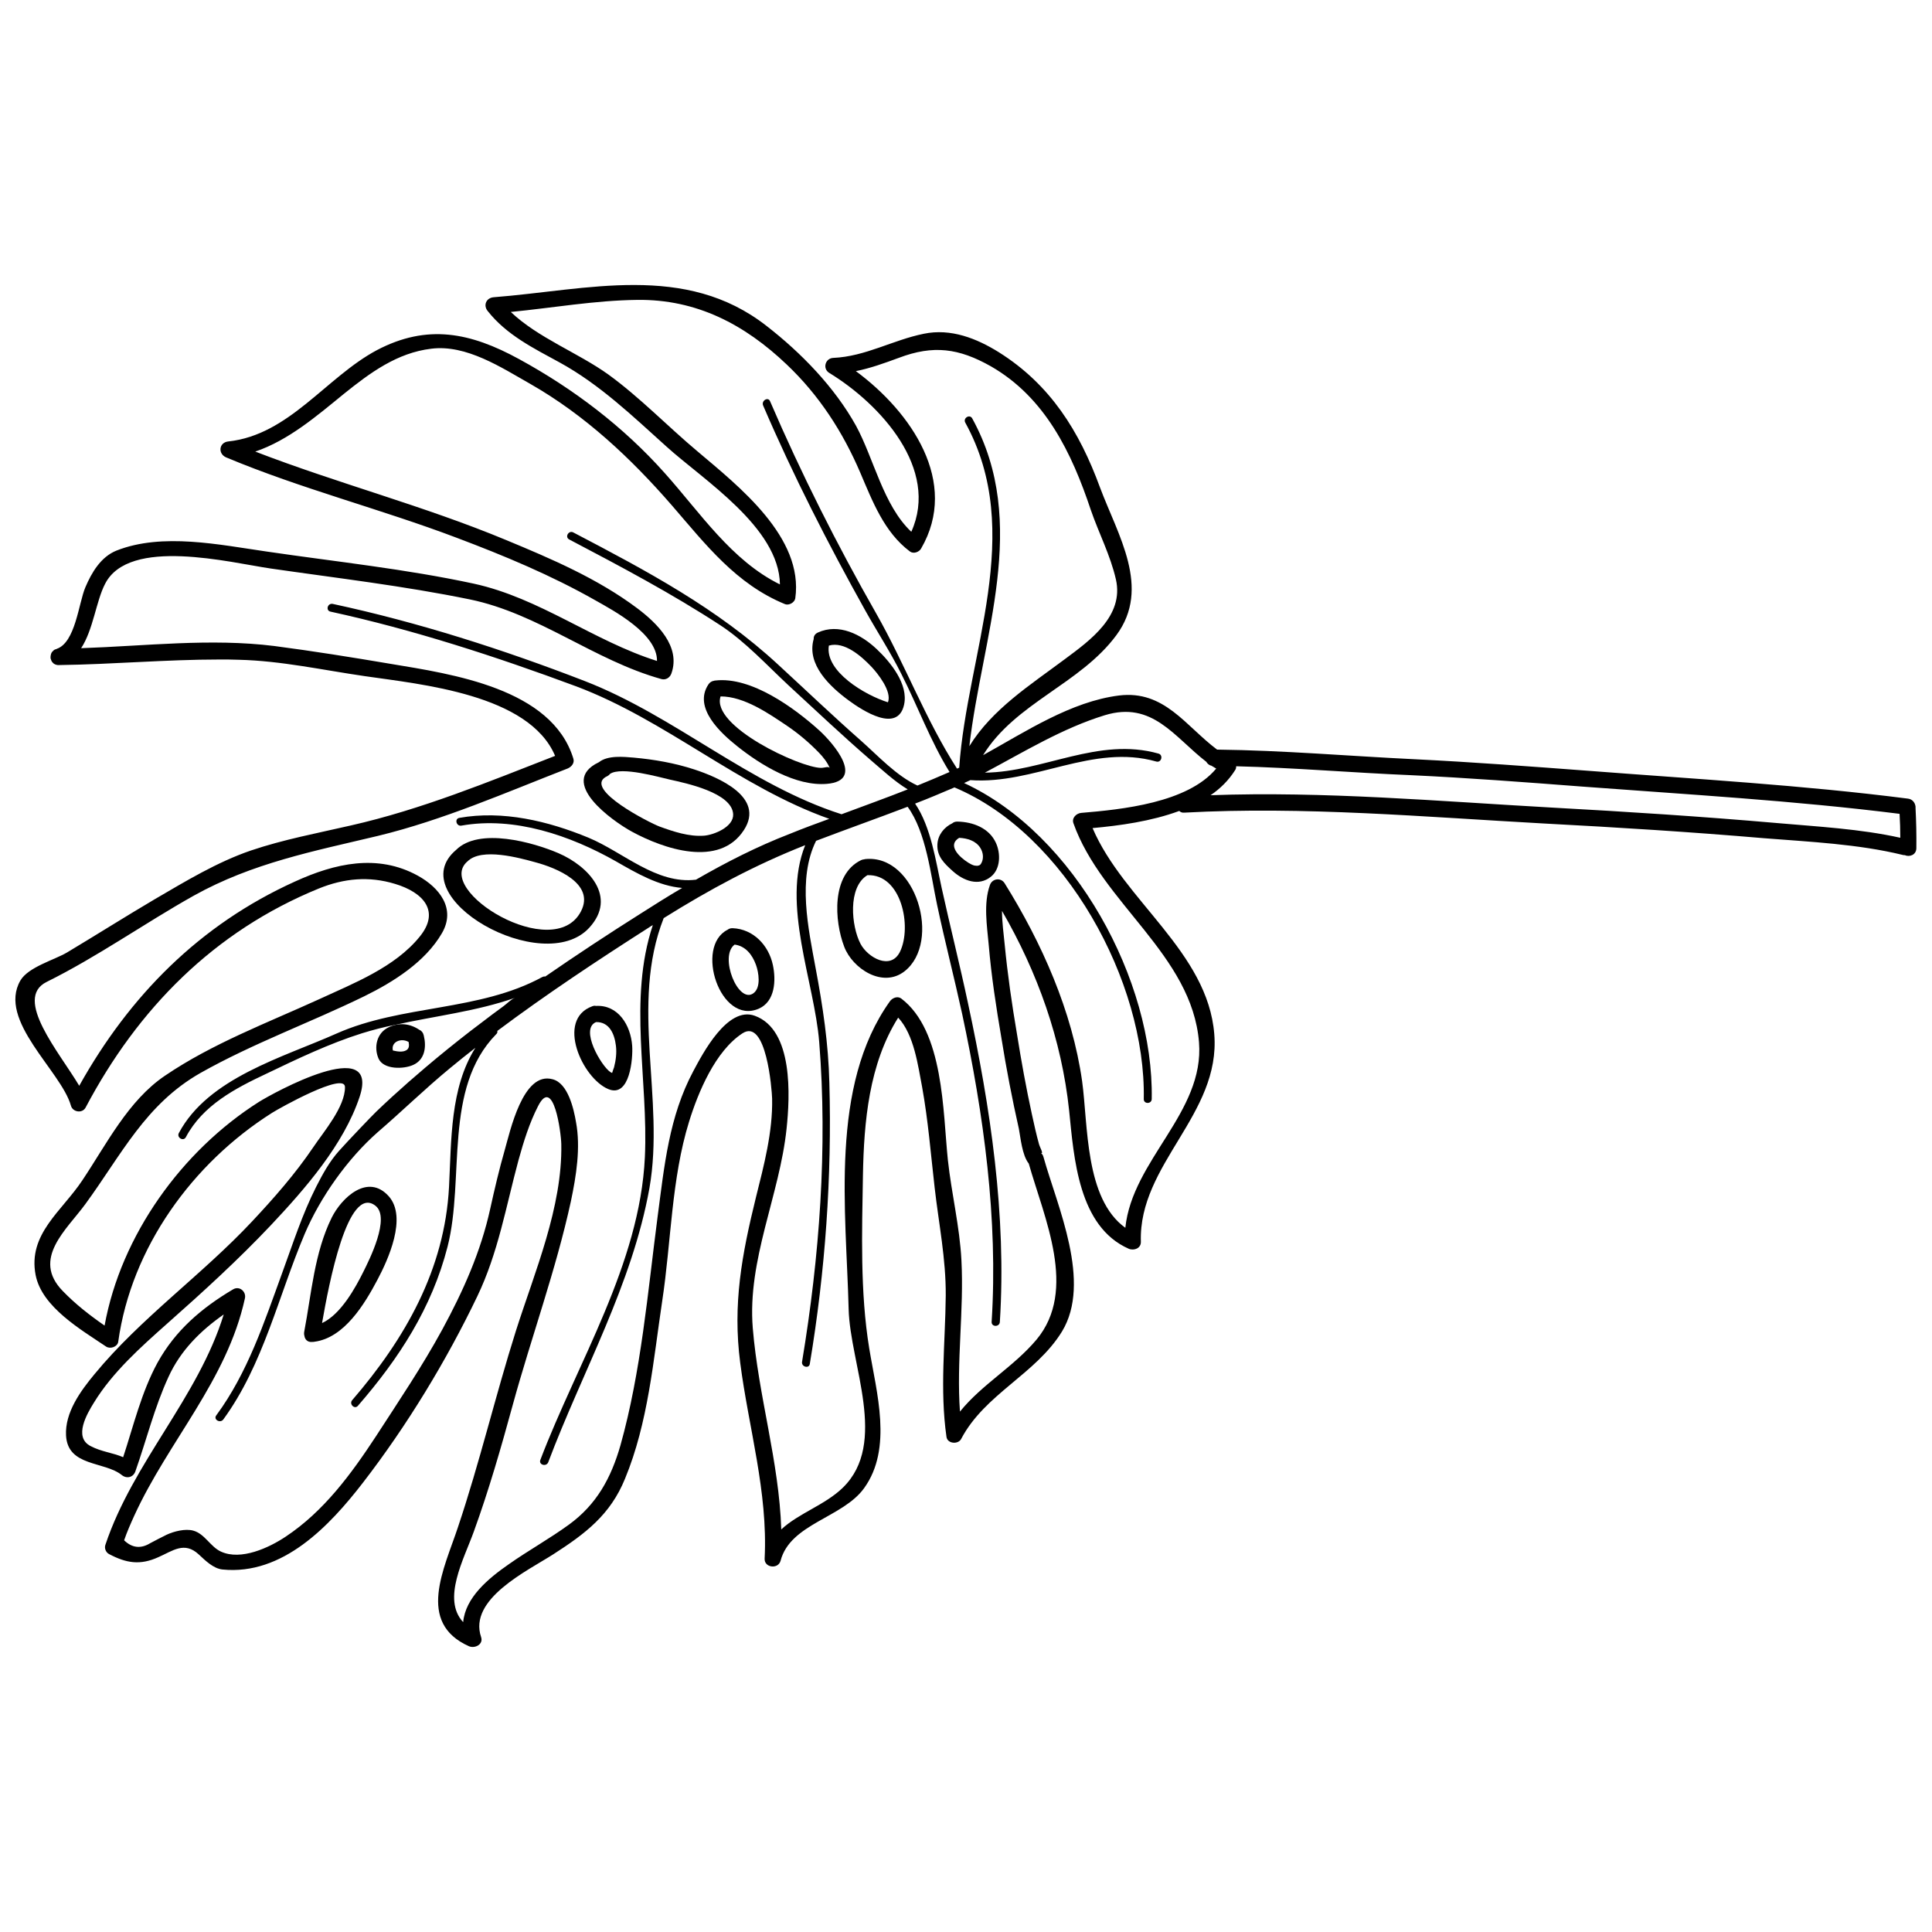 <?xml version="1.0" encoding="UTF-8"?>
<!-- Uploaded to: SVG Repo, www.svgrepo.com, Generator: SVG Repo Mixer Tools -->
<svg width="800px" height="800px" version="1.1" viewBox="144 144 512 512" xmlns="http://www.w3.org/2000/svg">
 <defs>
  <clipPath id="a">
   <path d="m148.09 219h503.81v362h-503.81z"/>
  </clipPath>
 </defs>
 <path d="m253.54 426.2c3.082-1.41 3.492-4.797 2.769-7.75-0.02-0.051-0.039-0.121-0.051-0.172-0.035-0.125-0.074-0.242-0.125-0.363 0.02-0.016 0-0.016 0-0.016-0.012-0.023-0.012-0.035-0.031-0.051-0.039-0.109-0.09-0.195-0.176-0.289-0.207-0.301-0.484-0.523-0.805-0.648l-0.02-0.016c-2.492-1.672-5.379-1.977-8.172-0.625-3.113 1.516-3.91 5.266-2.613 8.266 1.32 2.945 6.644 2.859 9.223 1.664zm-1.254-6.07c0.191 0.945 0.156 1.797-0.676 2.231-0.926 0.52-2.312 0.316-3.488 0.031-0.562-2.277 2.168-3.426 4.164-2.262z"/>
 <path d="m305.2 432.62c5.758 2.414 6.57-8.254 6.332-11.488-0.383-5.41-3.699-10.902-9.613-10.551-0.293-0.082-0.625-0.039-0.984 0.102-9.66 3.539-2.633 19.062 4.266 21.938zm-3.223-17.758c3.473-0.055 4.867 3.074 5.25 6.273 0.238 1.926-0.02 3.879-0.5 5.727-0.039 0.102-0.379 0.996-0.504 1.473-0.102-0.023-0.258-0.102-0.449-0.211-2.434-1.59-8.207-11.48-3.797-13.262z"/>
 <path d="m247.02 461.02c-5.551-6.195-12.508 0.402-15.125 5.688-4.594 9.316-5.359 20.152-7.273 30.215-0.07 0.398-0.051 0.762 0.051 1.09v0.016c0.137 0.926 0.812 1.699 2.023 1.605 0.086 0 0.16-0.012 0.246-0.023 0.051 0.016 0.082 0 0.137 0 0.082 0 0.172-0.023 0.25-0.035 7.926-1.039 13.316-10.027 16.68-16.391 2.828-5.324 7.984-16.574 3.012-22.164zm-17.672 33.605c1.789-10.254 6.797-36.82 14.152-31.09 4.035 3.148-1.652 14.383-3.199 17.488-2.066 4.16-5.965 11.309-10.953 13.602z"/>
 <path d="m339.45 341.82c6.16 4.902 15.426 10.602 23.676 9.91 10.289-0.863 1.656-10.812-1.941-14.102-6.625-6-18.078-14.383-27.613-13.285-0.176 0.012-0.324 0.051-0.48 0.102h-0.02c-0.516 0.102-0.996 0.414-1.355 0.961-4.074 6.203 3.332 12.926 7.734 16.414zm-4.484-13.266c6.258 0 12.82 4.566 17.707 7.863 3.023 2.051 5.809 4.422 8.352 7.047 1.168 1.215 2.273 2.602 2.906 4.152-0.277-0.676-1.367-0.121-2.336-0.121-5.492-0.004-29.293-11.086-26.629-18.941z"/>
 <path d="m311.41 364.37c8.34 4.551 23.195 9.73 29.746-0.414 5.644-8.727-6.84-13.984-13.219-16.062-5.164-1.688-10.574-2.625-15.957-3.113-2.68-0.223-6.918-0.676-9.27 1.223-0.012 0-0.035 0.012-0.051 0.023-10.957 5.219 3.66 15.551 8.75 18.344zm-6.898-14.465c0.105-0.051 0.223-0.121 0.344-0.176 0.02 0 0.02-0.012 0.039-0.012 0.031-0.023 0.051-0.035 0.086-0.051 0.301-0.16 0.523-0.363 0.699-0.59 3.027-2.012 13.121 0.926 15.852 1.527 4.152 0.926 16.461 3.461 16.762 9.164 0.176 3.387-5.098 5.488-7.699 5.699-3.988 0.301-8.113-1.074-11.812-2.422-2.66-1.004-19.941-9.789-14.27-13.141z"/>
 <path d="m300.14 389.88c7.586-8.227-0.277-16.391-8.133-19.773-6.629-2.852-21.043-6.949-27.145-0.863-14.754 12.484 23.023 33.922 35.277 20.637zm-32.238-17.613c3.738-3.715 13.773-0.91 18 0.25 5.508 1.473 15.891 5.648 12.055 13.012-7.234 13.891-39.078-5.613-30.055-13.262z"/>
 <path d="m368.9 329.61c3.691 2.715 12.965 8.762 14.68 1.188 1.238-5.477-3.641-11.387-7.273-14.801-4.121-3.891-10.016-6.902-15.574-4.363-0.828 0.387-1.133 1.039-1.098 1.715-1.941 6.777 4.344 12.641 9.266 16.262zm6.031-8.922c1.586 1.664 5.535 6.551 4.375 9.426-6.109-1.914-16.75-8.203-15.648-15.023 4.121-1.215 8.711 2.898 11.273 5.598z"/>
 <path d="m338.16 389.98c-0.559-0.012-1.012 0.137-1.34 0.414-8.785 4.414-1.996 25.285 8.211 20.938 4.422-1.891 4.648-7.578 3.789-11.598-1.113-5.231-5.184-9.531-10.66-9.754zm5.527 17.227c-4.062 3.012-9.191-9.773-5.008-12.879 2.887 0.363 4.707 2.699 5.656 5.359 0.727 1.977 1.395 6-0.648 7.519z"/>
 <path d="m373.27 371.67c-0.105 0.023-0.211 0.035-0.312 0.074h-0.012c-0.262 0.016-0.504 0.102-0.762 0.211-7.926 3.84-7.082 16.113-4.449 22.965 2.238 5.824 10.211 11.004 15.984 6.473 9.887-7.746 2.996-31.133-10.449-29.723zm9.25 24.523c-2.465 5.062-8.566 1.562-10.473-2.074-2.438-4.637-3.449-15.004 1.824-18.188 9.023-0.34 11.848 13.621 8.648 20.262z"/>
 <path d="m397.7 361.73c-0.523 0-0.938 0.137-1.27 0.402-0.02 0-0.031 0.035-0.031 0.035-2.168 1.012-3.84 3.074-3.977 5.551-0.188 3.25 1.863 5.141 4.074 7.141 2.848 2.551 6.84 4.125 10.141 1.449 2.562-2.074 2.562-6.188 1.293-8.938-1.805-3.961-6.117-5.566-10.23-5.641zm6.328 11.074c-0.242 0.414-0.383 0.539-1.047 0.648 0-0.012-0.621-0.039-0.719-0.066-0.598-0.137-1.125-0.449-1.648-0.762-2.422-1.512-5.672-4.66-2.422-6.59 2.152 0.109 4.363 0.762 5.566 2.602 0.941 1.457 0.91 3.086 0.27 4.168z"/>
 <g clip-path="url(#a)">
  <path d="m651.64 358.14v-0.195c0-0.188 0-0.316-0.066-0.516-0.191-0.832-0.836-1.664-1.988-1.789-27.973-3.586-56.32-5.188-84.484-7.359-15.297-1.148-30.656-2.309-46.012-3.066-17.539-0.84-35.082-2.367-52.547-2.562-8.387-6.277-13.961-15.805-25.988-14.34-12.734 1.598-24.703 9.539-36.031 15.816 8.574-13.895 25.73-18.816 35.332-31.809 9.273-12.543 0.379-26.496-4.359-39.172-5.438-14.844-13.121-27.199-26.754-35.777-5.949-3.715-12.797-6.402-19.906-4.926-8.258 1.664-15.426 6.016-24 6.402-2.109 0.066-2.941 2.812-1.09 3.969 13.633 8.316 29.25 25.473 21.758 42.113-7.426-6.984-9.922-19.398-14.656-28.102-5.691-10.238-14.531-19.324-23.684-26.434-21.566-16.895-47.551-9.539-72.383-7.617-1.984 0.195-2.754 2.18-1.535 3.652 4.992 6.34 12.156 9.855 19.07 13.633 10.625 5.824 19.332 14.211 28.289 22.273 9.734 8.832 29.895 21.438 30.082 36.543-12.863-6.34-21.121-19.004-30.527-29.504-10.941-12.289-24.191-22.34-38.598-30.207-12.863-7.039-24.32-9.406-37.695-2.367-13.441 7.168-23.23 22.461-39.363 24.191-2.492 0.258-2.812 3.258-0.574 4.223 19.84 8.316 41.023 13.695 61.121 21.312 12.543 4.731 25.023 9.922 36.738 16.574 4.863 2.75 16.449 8.891 16.32 16.062-16.832-5.309-30.973-16.637-48.512-20.48-18.113-3.906-36.605-5.824-54.914-8.516-12.48-1.793-27.645-5.055-39.805-0.258-4.16 1.664-6.594 5.824-8.258 9.734-1.793 4.223-2.625 14.656-7.621 16.32l-0.059 0.059c-0.441 0.059-0.699 0.258-0.957 0.574-0.07 0-0.133 0.07-0.133 0.133-0.059 0.059-0.125 0.195-0.195 0.258-0.059 0.125-0.059 0.188-0.125 0.316-0.059 0.258-0.133 0.516-0.133 0.707v0.441c0.133 0.449 0.258 0.832 0.516 1.09l0.324 0.324c0.383 0.258 0.898 0.441 1.473 0.383 14.207-0.191 28.289-1.473 42.496-1.473 1.668 0 3.391 0 5.055 0.07 11.199 0.258 22.398 2.75 33.477 4.348 14.914 2.176 43.453 4.801 50.371 21.121-17.734 6.914-35.457 14.211-54.078 18.43-8.898 2.051-17.855 3.715-26.562 6.656-8.957 3.074-17.277 8.133-25.406 12.871-7.805 4.606-15.488 9.465-23.297 14.141-3.332 1.98-10.242 3.84-12.359 7.422-6.144 10.621 10.758 23.938 13.383 33.156 0.441 1.727 3.008 2.176 3.898 0.516 13.824-26.172 34.051-46.723 61.824-58.051 6.656-2.691 13.25-3.324 20.164-1.219 7.488 2.242 12.09 7.238 6.523 14.02-6.594 8.125-17.539 12.348-26.688 16.574-13.754 6.273-28.223 11.715-40.77 20.227-9.785 6.594-15.547 18.238-21.945 27.773-5.441 8.195-14.465 14.207-12.352 25.086 1.664 8.508 12.156 14.535 18.688 18.949 1.09 0.707 3.008 0.07 3.199-1.285 3.457-24.953 19.715-47.352 40.77-60.668 1.918-1.219 19.262-10.941 19.32-6.848 0.066 5.25-5.691 11.906-8.383 15.934-4.801 7.106-10.438 13.508-16.258 19.715-13.25 14.148-29.441 25.531-41.73 40.445-3.715 4.481-7.871 10.176-7.551 16.262 0.449 8.312 10.176 6.781 14.781 10.488 1.281 1.027 3.012 0.641 3.586-0.957 2.941-8.316 5.055-16.957 8.766-25.02 3.199-7.043 8.516-12.293 14.656-16.586-6.785 22.023-24.066 39.172-31.363 61.059-0.316 0.902 0.125 1.988 0.961 2.434 4.609 2.434 8.258 3.012 13.059 0.836 3.84-1.668 6.906-4.297 10.75-0.711 1.723 1.598 3.84 3.715 6.266 3.969 15.941 1.598 28.355-11.516 37.25-23.043 11.648-15.098 22.082-32.254 30.273-49.344 5.562-11.582 7.613-23.871 10.941-36.16 1.344-4.863 2.875-9.793 5.18-14.277 4.098-8.062 6.086 7.043 6.144 10.117 0.316 16.703-7.039 33.797-12.031 49.473-5.438 17.211-9.598 34.875-15.359 52.027-3.582 10.883-11.129 25.285 2.941 31.555 1.598 0.645 3.844-0.516 3.199-2.43-3.457-10.113 12.359-17.598 19.133-21.949 8.449-5.441 15.109-10.43 19.004-20.031 6.144-14.848 7.496-31.363 9.859-47.105 2.367-15.551 2.438-32.449 7.109-47.488 2.43-7.875 6.973-18.75 14.141-23.426 6.34-4.16 7.809 14.914 7.875 17.285 0.188 8.832-2.18 17.723-4.289 26.172-3.715 15.105-6.211 28.285-4.16 43.906 2.238 17.277 7.359 34.172 6.465 51.836-0.125 2.43 3.586 2.883 4.223 0.574 2.562-9.855 16.516-11.395 22.148-19.262 7.617-10.566 3.258-25.34 1.344-37.055-2.43-14.848-1.918-30.777-1.664-45.828 0.258-14.203 1.602-29.504 9.34-41.797 4.227 4.543 5.25 12.734 6.34 18.367 1.598 8.832 2.301 17.789 3.324 26.688 1.09 9.598 3.008 18.816 2.941 28.617-0.125 12.539-1.598 24.887 0.195 37.438 0.258 1.855 3.141 2.051 3.906 0.516 6.266-11.906 19.703-17.09 26.688-28.418 8-13.121-1.219-33.152-4.871-46.211-0.121-0.516-0.379-0.891-0.699-1.148 0.832 0.379-0.258-1.406-0.516-2.371-0.711-2.562-1.285-5.184-1.859-7.805-1.535-7.043-2.82-14.148-3.965-21.312-1.344-7.875-2.492-15.816-3.258-23.746-0.262-2.754-0.711-5.883-0.711-8.902 9.406 16.258 15.809 34.113 17.793 52.93 1.281 12.543 2.43 30.723 15.805 36.613 1.406 0.57 3.258-0.125 3.203-1.859-0.641-20.605 21.184-33.719 19.453-55.035-1.723-21.766-24.059-35.395-32.254-54.594 7.109-0.641 15.551-1.793 22.98-4.543 0.316 0.316 0.766 0.516 1.344 0.449 31.559-1.727 63.812 1.152 95.23 2.875 19.527 1.027 38.98 2.242 58.441 3.906 12.156 0.961 24.832 1.535 36.668 4.418 0.191 0.066 0.379 0.066 0.574 0.066 1.281 0.574 3.074-0.066 3.074-1.859 0.043-3.512-0.027-7.106-0.215-10.621zm-221.12 1.285c-1.281 0.125-2.559 1.344-2.047 2.75 7.488 21.121 31.422 34.879 33.277 58.051 1.473 18.555-17.668 31.172-19.523 49.152-10.75-7.742-9.848-27.141-11.453-38.844-2.625-18.566-10.691-36.676-20.547-52.48-1.02-1.598-3.324-1.219-3.898 0.516-1.727 4.863-0.766 10.75-0.316 15.742 0.699 8.316 1.984 16.637 3.391 24.895 1.281 8 2.82 16 4.609 23.941 0.441 2.238 0.832 6.977 2.621 9.211 4.102 14.469 12.992 33.539 2.051 46.656-6.082 7.234-14.461 11.848-20.285 19.074-0.961-13.312 1.09-26.754 0.387-40.129-0.449-8.832-2.625-17.664-3.586-26.496-1.344-12.734-1.023-34.309-12.41-42.883-1.027-0.699-2.367-0.066-2.953 0.766-16.062 22.465-11.578 55.688-10.941 81.602 0.387 14.59 10.559 35.52-1.531 47.293-4.734 4.613-11.652 6.727-16.324 11.074-0.574-17.977-6.074-35.395-7.551-53.375-1.473-18.117 7.109-35.141 8.961-52.863 0.891-8.449 1.859-26.18-8.449-29.895-7.231-2.621-13.824 10.113-16.258 14.656-6.465 12.098-7.684 25.09-9.465 38.531-2.625 20.031-4.359 41.086-9.859 60.668-2.5 8.707-6.34 15.68-13.633 20.992-5.188 3.773-10.758 6.848-15.941 10.5-5.445 3.773-11.516 8.832-12.102 15.355-5.691-6.082 0.195-16.703 2.82-24 3.969-10.941 7.234-22.27 10.309-33.535 4.926-17.98 11.457-35.781 15.422-54.02 1.41-6.715 2.625-14.203 1.344-20.992-0.574-3.394-2.106-10.309-6.207-11.324-7.871-2.18-11.262 13.891-12.672 18.75-1.473 5.125-2.684 10.309-3.844 15.551-2.492 11.395-7.168 21.824-12.73 32.062-5.309 9.734-11.527 18.949-17.539 28.227-6.594 10.047-13.824 19.906-23.938 26.621-4.418 2.949-11.84 6.402-17.148 3.969-2.82-1.281-4.289-4.734-7.359-5.566-2.109-0.574-5.117 0.191-7.039 1.09-1.477 0.711-2.883 1.477-4.359 2.242-2.492 1.531-4.801 1.273-6.914-0.766 0.77-2.242 1.734-4.418 2.695-6.535 9.02-19.711 24.574-35.895 29.305-57.531 0.449-1.793-1.406-3.461-3.129-2.434-8.328 4.934-15.301 10.879-20.031 19.453-4.227 7.742-6.34 16.645-9.094 25.027-2.812-1.215-5.691-1.406-8.637-2.949-4.609-2.367-0.898-8.637 0.891-11.516 4.934-8.066 12.418-14.723 19.398-20.93 9.473-8.383 18.816-16.898 27.52-26.113 9.027-9.598 19.27-21.305 23.488-33.988 5.566-16.766-23.039-0.953-26.688 1.344-20.414 12.934-36.547 35.336-40.895 59.27-3.969-2.75-7.742-5.699-11.074-9.148-8.383-8.574 1.094-16.32 6.019-23.105 9.539-13.059 15.934-26.434 30.461-34.691 13.957-7.871 29.055-13.316 43.453-20.348 7.684-3.773 16.133-9.09 20.547-16.707 3.777-6.523-0.699-12.09-6.398-15.23-10.691-5.883-22.016-3.258-32.516 1.535-25.34 11.457-43.902 30.336-57.211 54.145-5.25-8.832-17.539-23.105-8.645-27.52 13.441-6.656 25.855-15.488 38.98-22.852 15.613-8.699 31.746-11.773 48.895-15.871 17.148-4.16 33.797-11.457 50.238-17.855 1.023-0.449 1.855-1.473 1.473-2.625-5.699-18.625-32.254-22.398-48.387-25.086-10.238-1.734-20.605-3.394-30.844-4.734-16.898-2.109-34.172 0-51.203 0.574 3.199-4.863 3.969-12.484 6.332-17.023 6.34-12.543 33.281-5.633 43.848-4.098 17.664 2.559 35.32 4.606 52.801 8.191 18.309 3.773 32.895 16.125 50.812 21.121 1.152 0.316 2.242-0.387 2.625-1.477 2.562-7.164-3.84-13.375-9.027-17.277-10.496-7.875-22.781-13.125-34.812-18.113-21.695-9.027-44.547-14.977-66.434-23.426 8.832-3.008 16.258-9.406 23.488-15.301 6.914-5.562 14.082-10.879 23.172-11.965 9.281-1.152 18.555 4.988 26.238 9.34 14.465 8.258 26.688 19.715 37.57 32.258 8.961 10.363 16.965 20.797 29.953 26.113 1.023 0.383 2.5-0.449 2.684-1.535 2.309-16.191-14.973-29.699-25.922-38.977-7.941-6.656-15.23-14.273-23.613-20.359-8.133-5.824-18.566-9.664-25.855-16.574 11.129-1.09 22.27-3.066 33.527-3.199 15.742-0.195 28.48 6.531 39.621 17.148 8.574 8.133 14.848 17.855 19.457 28.613 3.258 7.613 6.34 15.805 13.18 20.922 0.961 0.707 2.438 0.133 2.941-0.766 10.242-17.602-2.621-36.223-17.277-47.035 3.84-0.77 7.551-2.109 11.387-3.523 9.152-3.457 15.875-2.562 24.383 2.238 14.398 8.258 21.438 22.914 26.496 38.082 2.109 6.141 5.184 11.965 6.656 18.43 2.176 9.664-6.848 16.133-13.566 21.121-9.09 6.793-19.262 13.25-25.281 23.043 3.336-29.059 16.062-59.012 0.766-86.852-0.637-1.219-2.492-0.133-1.855 1.09 16.062 29.18 0.516 61.059-1.602 91.457-0.188 0.066-0.383 0.195-0.574 0.258-8.316-12.934-13.824-27.773-21.438-41.152-10.367-18.184-19.84-36.996-28.102-56.195-0.504-1.281-2.363-0.195-1.855 1.09 8 18.625 17.215 36.672 27.074 54.336 3.141 5.633 6.656 11.008 9.539 16.773 4.414 8.699 7.68 17.723 12.801 26.043-2.82 1.219-5.633 2.43-8.508 3.586-5.566-2.559-10.5-7.934-14.914-11.844-7.488-6.59-14.656-13.438-22.023-20.219-16.125-14.914-34.812-24.836-54.27-35.016-1.219-0.637-2.309 1.219-1.09 1.855 13.633 7.168 27.199 14.34 40.125 22.789 6.531 4.289 12.227 10.496 17.984 15.863 7.234 6.656 14.398 13.441 21.891 19.906 2.941 2.492 6.207 5.566 9.723 7.684-5.824 2.301-11.715 4.414-17.539 6.59-24.445-7.809-44.094-25.98-67.965-35.266-21.637-8.383-44.223-15.613-66.879-20.48-1.406-0.258-1.918 1.793-0.574 2.051 22.016 4.801 43.84 11.906 65.023 19.773 23.75 8.891 43.266 26.688 67.137 35.137-3.523 1.281-6.977 2.555-10.434 3.969-8.766 3.387-16.895 7.551-24.895 12.156-10.5 1.281-19.262-7.297-28.48-11.129-10.688-4.418-22.715-7.301-34.238-5.25-1.344 0.258-0.766 2.309 0.574 2.051 14.012-2.5 28.863 2.621 40.953 9.473 5.566 3.199 11.332 6.531 17.539 7.043-3.715 2.176-7.359 4.473-11.07 6.84-8.516 5.375-16.965 10.941-25.223 16.645-0.258-0.07-0.516 0-0.766 0.121-16.773 9.148-37.25 7.297-54.527 14.977-14.211 6.34-33.988 11.715-41.797 26.371-0.637 1.215 1.215 2.301 1.859 1.09 4.481-8.449 13.055-12.922 21.375-16.832 8.133-3.906 16.707-8 25.281-10.691 2.883-0.891 5.824-1.664 8.77-2.231 10.625-2.371 21.629-3.594 31.805-7.176-1.02 0.359-2.141 1.562-3.019 2.195-1.008 0.734-2.004 1.477-3.004 2.215-1.996 1.492-3.977 2.996-5.945 4.516-3.988 3.094-7.926 6.273-11.773 9.539-2.969 2.508-5.894 5.082-8.766 7.703-1.438 1.32-2.863 2.648-4.266 3.996-1.199 1.152-7.5 7.754-9.895 10.43-2.492 2.793-4.316 6.121-6.012 9.457-3.703 7.301-6.207 15.168-9.02 22.848-4.734 12.992-9.152 26.496-17.477 37.766-0.832 1.09 1.027 2.176 1.859 1.09 10.625-14.535 14.59-32.707 21.566-49.156 4.16-9.789 11.391-19.965 19.32-26.949 6.469-5.562 12.543-11.516 19.141-16.953 2.242-1.859 4.484-3.652 6.785-5.445-6.727 10.691-6.34 24.453-6.984 36.867-1.148 21.891-11.645 40.254-25.664 56.512-0.891 1.02 0.645 2.559 1.535 1.473 10.883-12.543 19.582-25.922 23.746-42.176 4.609-18.117-1.219-41.863 12.863-56.262 0.316-0.258 0.387-0.574 0.316-0.891 12.93-9.672 26.441-18.625 40.066-27.332 0.383-0.258 0.766-0.516 1.148-0.707-6.594 19.785-1.148 41.09-2.109 61.504-1.344 28.355-17.855 54.34-27.715 80.262-0.441 1.281 1.602 1.855 2.109 0.574 9.09-24.129 22.207-46.977 26.816-72.641 4.156-23.684-5.25-48.578 3.777-71.551 12.09-7.559 24.191-14.082 37.5-19.332-6.332 15.742 2.434 36.223 3.715 52.164 2.242 28.094 0.07 56.961-4.543 84.73-0.258 1.344 1.855 1.926 2.051 0.578 4.098-24.582 5.883-49.602 5.18-74.5-0.246-10.375-1.723-20.227-3.641-30.398-1.918-10.434-4.863-23.684 0.125-33.727 8.07-3.074 16.191-5.953 24.254-9.027 4.934 6.723 6.144 18.176 7.812 25.98 2.047 9.668 4.543 19.27 6.648 28.934 5.703 26.688 9.539 54.266 7.809 81.598-0.066 1.406 2.109 1.406 2.176 0 1.793-28.355-2.492-56.828-8.449-84.484-2.176-10.238-4.734-20.348-6.973-30.527-1.535-6.984-2.812-16.133-7.039-22.34 3.523-1.344 6.977-2.816 10.434-4.289 29.5 12.41 50.75 51.578 50.168 82.555-0.066 1.41 2.109 1.41 2.109 0 0.574-31.293-20.285-70.078-49.727-83.715 0.578-0.258 1.09-0.516 1.668-0.77 16.832 1.219 32.441-9.723 49.273-4.926 1.344 0.383 1.926-1.723 0.578-2.109-15.934-4.481-30.469 4.863-46.02 5.059 10.367-5.508 20.539-11.773 31.805-15.23 12.617-3.84 18.367 5.762 26.883 12.348 0.258 0.449 0.711 0.902 1.344 1.027 0.453 0.258 0.832 0.516 1.285 0.77-7.574 9.121-25.102 10.848-35.793 11.746zm184.32 2.684c-19.84-1.727-39.746-3.008-59.652-4.098-29.824-1.668-60.352-4.359-90.375-3.269 2.625-1.785 4.801-3.969 6.465-6.586 0.258-0.328 0.324-0.711 0.324-1.09 15.422 0.383 30.914 1.727 46.332 2.363 15.105 0.707 30.137 1.855 45.246 3.012 28.027 2.109 56.32 3.715 84.227 7.234 0.121 2.109 0.191 4.223 0.191 6.34-10.68-2.371-21.875-2.945-32.758-3.906z"/>
 </g>
</svg>